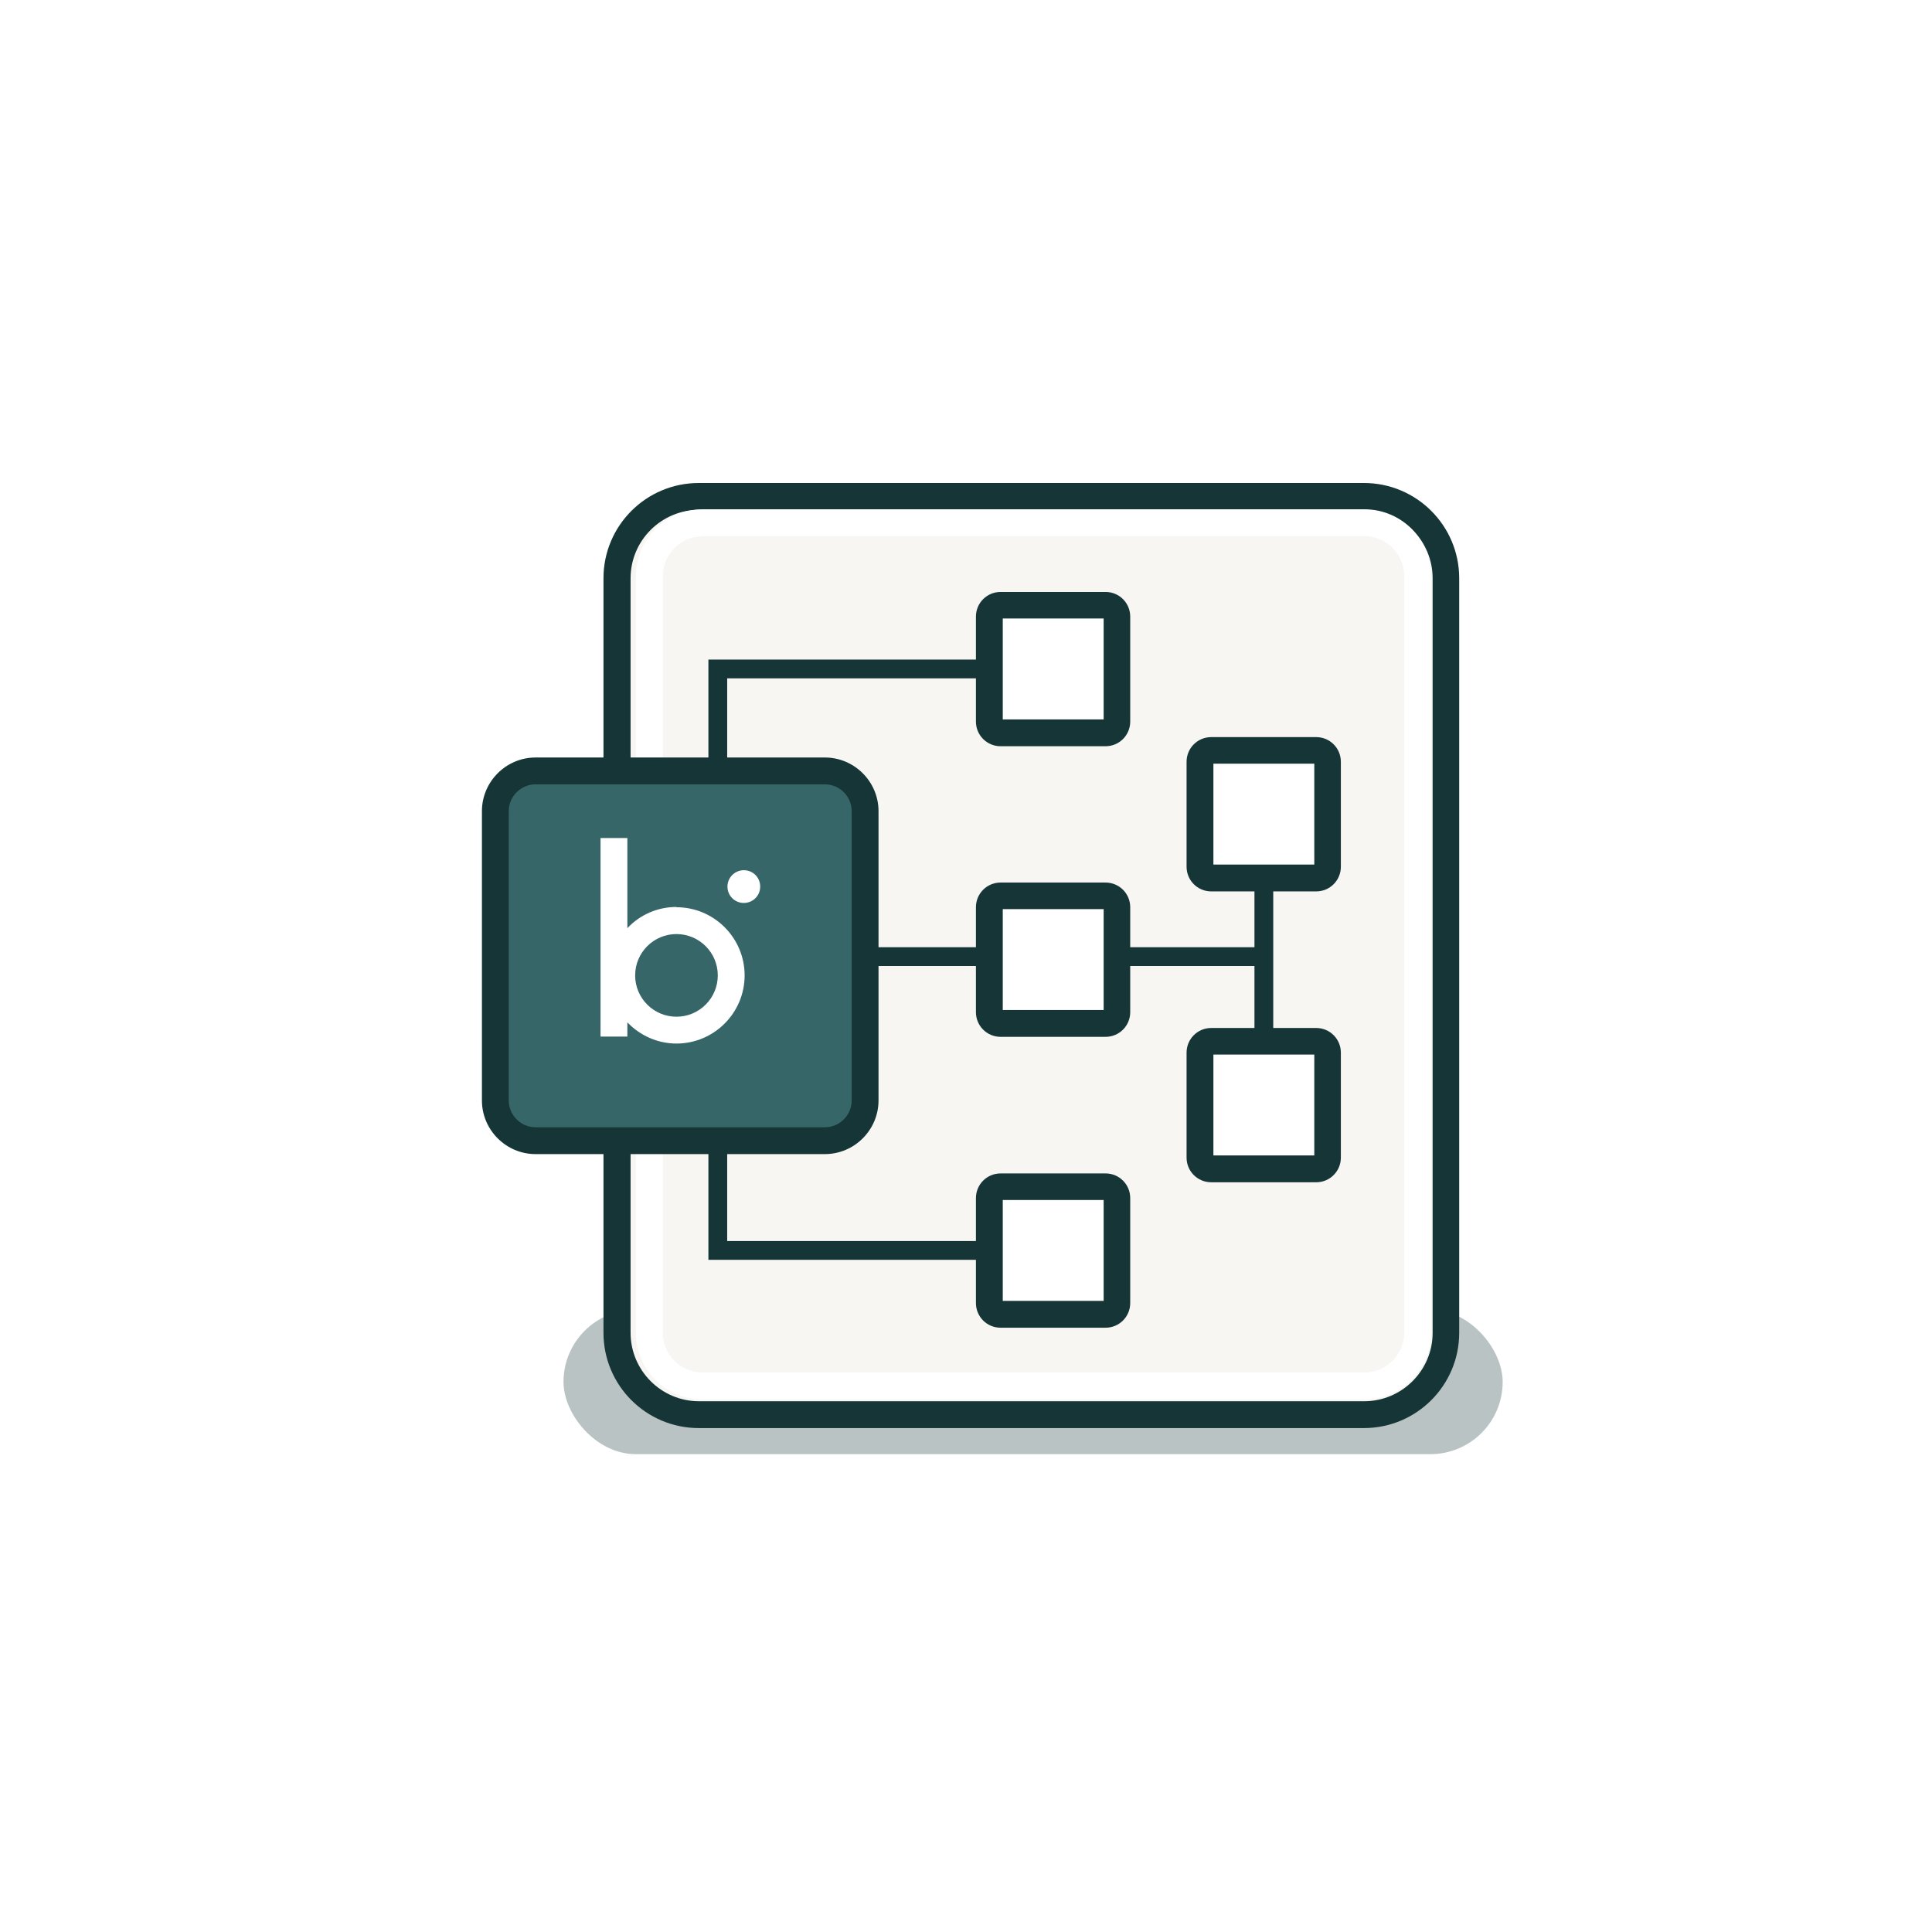 <svg xmlns="http://www.w3.org/2000/svg" width="72" height="72" viewBox="0 0 72 72" fill="none"><g opacity="0.3" filter="url(#filter0_f_4362_13767)"><rect x="21" y="48.807" width="35" height="5.385" rx="2.692" fill="#163537"></rect></g><path d="M50.83 18.5H26.05C24.366 18.5 23 19.866 23 21.55V49.67C23 51.355 24.366 52.72 26.05 52.72H50.83C52.514 52.72 53.88 51.355 53.88 49.67V21.55C53.88 19.866 52.514 18.5 50.83 18.5Z" fill="#F7F6F3"></path><path d="M50.83 53.22H26.04C24.08 53.22 22.49 51.63 22.49 49.67V21.55C22.49 19.59 24.08 18 26.04 18H50.83C52.79 18 54.38 19.59 54.38 21.55V49.67C54.38 51.63 52.79 53.22 50.83 53.22ZM26.05 19C24.65 19 23.5 20.14 23.5 21.55V49.67C23.5 51.07 24.64 52.22 26.05 52.22H50.84C52.24 52.22 53.39 51.08 53.39 49.67V21.55C53.39 20.15 52.25 19 50.84 19H26.05Z" fill="#163537"></path><path d="M27.1 30.34H26.4V24.58H39.6V25.28H27.1V30.34Z" fill="#163537"></path><path d="M39.6 46.95H26.4V41.18H27.1V46.25H39.6V46.95Z" fill="#163537"></path><path d="M50.85 52.15H26.18C24.81 52.15 23.7 51.04 23.7 49.67V21.46C23.7 20.09 24.81 18.98 26.18 18.98H50.85C52.22 18.98 53.33 20.09 53.33 21.46V49.67C53.33 51.04 52.22 52.15 50.85 52.15ZM26.18 19.99C25.37 19.99 24.7 20.65 24.7 21.47V49.67C24.7 50.48 25.36 51.15 26.18 51.15H50.85C51.66 51.15 52.33 50.49 52.33 49.67V21.46C52.33 20.65 51.67 19.98 50.85 19.98H26.18V19.99Z" fill="white"></path><path d="M30.74 28.74H19.96C19.131 28.74 18.46 29.411 18.46 30.24V41.02C18.46 41.848 19.131 42.52 19.96 42.52H30.74C31.568 42.52 32.24 41.848 32.24 41.02V30.24C32.24 29.411 31.568 28.74 30.74 28.74Z" fill="#376669"></path><path d="M30.74 43.01H19.96C18.86 43.01 17.96 42.11 17.96 41.01V30.23C17.96 29.13 18.86 28.23 19.96 28.23H30.74C31.84 28.23 32.74 29.13 32.74 30.23V41.01C32.74 42.11 31.84 43.01 30.74 43.01ZM19.96 29.23C19.41 29.23 18.96 29.68 18.96 30.23V41.01C18.96 41.56 19.41 42.01 19.96 42.01H30.74C31.29 42.01 31.74 41.56 31.74 41.01V30.23C31.74 29.68 31.29 29.23 30.74 29.23H19.96Z" fill="#163537"></path><path d="M25.21 33.8C24.49 33.8 23.84 34.1 23.38 34.59V31.23H22.38V38.63H23.38V38.1C23.84 38.58 24.49 38.89 25.21 38.89C26.61 38.89 27.75 37.75 27.75 36.35C27.75 34.95 26.61 33.81 25.21 33.81V33.8ZM25.21 37.89C24.36 37.89 23.67 37.2 23.67 36.35C23.67 35.5 24.36 34.81 25.21 34.81C26.06 34.81 26.75 35.5 26.75 36.35C26.75 37.2 26.06 37.89 25.21 37.89Z" fill="white"></path><path d="M27.72 32.43C27.39 32.43 27.11 32.7 27.11 33.04C27.11 33.38 27.38 33.65 27.72 33.65C28.06 33.65 28.33 33.38 28.33 33.04C28.33 32.7 28.06 32.43 27.72 32.43Z" fill="white"></path><path d="M37.12 35.3H32.24V36H37.12V35.3Z" fill="#163537"></path><path d="M47.1 35.3H39.6V36H47.1V35.3Z" fill="#163537"></path><path d="M37.28 38.14H41.2C41.432 38.14 41.62 37.952 41.62 37.72V33.8C41.62 33.568 41.432 33.38 41.2 33.38H37.28C37.048 33.38 36.86 33.568 36.86 33.8V37.72C36.86 37.952 37.048 38.14 37.28 38.14Z" fill="white"></path><path d="M41.2 38.64H37.29C36.78 38.64 36.37 38.23 36.37 37.72V33.81C36.37 33.3 36.78 32.89 37.29 32.89H41.2C41.71 32.89 42.12 33.3 42.12 33.81V37.72C42.12 38.23 41.71 38.64 41.2 38.64ZM37.37 37.64H41.13V33.88H37.37V37.64Z" fill="#163537"></path><path d="M37.28 27.3H41.2C41.432 27.3 41.62 27.112 41.62 26.88V22.96C41.62 22.728 41.432 22.54 41.2 22.54H37.28C37.048 22.54 36.86 22.728 36.86 22.96V26.88C36.86 27.112 37.048 27.3 37.28 27.3Z" fill="white"></path><path d="M41.2 27.81H37.29C36.78 27.81 36.37 27.4 36.37 26.89V22.98C36.37 22.47 36.78 22.06 37.29 22.06H41.2C41.71 22.06 42.12 22.47 42.12 22.98V26.89C42.12 27.4 41.71 27.81 41.2 27.81ZM37.37 26.81H41.13V23.05H37.37V26.81Z" fill="#163537"></path><path d="M45.14 32.72H49.06C49.292 32.72 49.48 32.532 49.48 32.3V28.38C49.48 28.148 49.292 27.96 49.06 27.96H45.14C44.908 27.96 44.72 28.148 44.72 28.38V32.3C44.72 32.532 44.908 32.72 45.14 32.72Z" fill="white"></path><path d="M49.05 33.22H45.14C44.63 33.22 44.22 32.81 44.22 32.3V28.39C44.22 27.88 44.63 27.47 45.14 27.47H49.05C49.56 27.47 49.97 27.88 49.97 28.39V32.3C49.97 32.81 49.56 33.22 49.05 33.22ZM45.22 32.22H48.98V28.46H45.22V32.22Z" fill="#163537"></path><path d="M37.28 48.98H41.2C41.432 48.98 41.62 48.792 41.62 48.56V44.64C41.62 44.408 41.432 44.22 41.2 44.22H37.28C37.048 44.22 36.86 44.408 36.86 44.64V48.56C36.86 48.792 37.048 48.98 37.28 48.98Z" fill="white"></path><path d="M41.2 49.48H37.29C36.78 49.48 36.37 49.07 36.37 48.56V44.65C36.37 44.14 36.78 43.73 37.29 43.73H41.2C41.71 43.73 42.12 44.14 42.12 44.65V48.56C42.12 49.07 41.71 49.48 41.2 49.48ZM37.37 48.48H41.13V44.72H37.37V48.48Z" fill="#163537"></path><path d="M45.14 43.56H49.06C49.292 43.56 49.48 43.372 49.48 43.14V39.22C49.48 38.988 49.292 38.8 49.06 38.8H45.14C44.908 38.8 44.72 38.988 44.72 39.22V43.14C44.72 43.372 44.908 43.56 45.14 43.56Z" fill="white"></path><path d="M49.05 44.06H45.14C44.63 44.06 44.22 43.65 44.22 43.14V39.23C44.22 38.72 44.63 38.31 45.14 38.31H49.05C49.56 38.31 49.97 38.72 49.97 39.23V43.14C49.97 43.65 49.56 44.06 49.05 44.06ZM45.22 43.06H48.98V39.3H45.22V43.06Z" fill="#163537"></path><path d="M47.45 33.09H46.75V38.43H47.45V33.09Z" fill="#163537"></path><defs><filter id="filter0_f_4362_13767" x="18.308" y="46.114" width="40.385" height="10.769" filterUnits="userSpaceOnUse" color-interpolation-filters="sRGB"><feFlood flood-opacity="0" result="BackgroundImageFix"></feFlood><feBlend mode="normal" in="SourceGraphic" in2="BackgroundImageFix" result="shape"></feBlend><feGaussianBlur stdDeviation="1.346" result="effect1_foregroundBlur_4362_13767"></feGaussianBlur></filter></defs></svg>